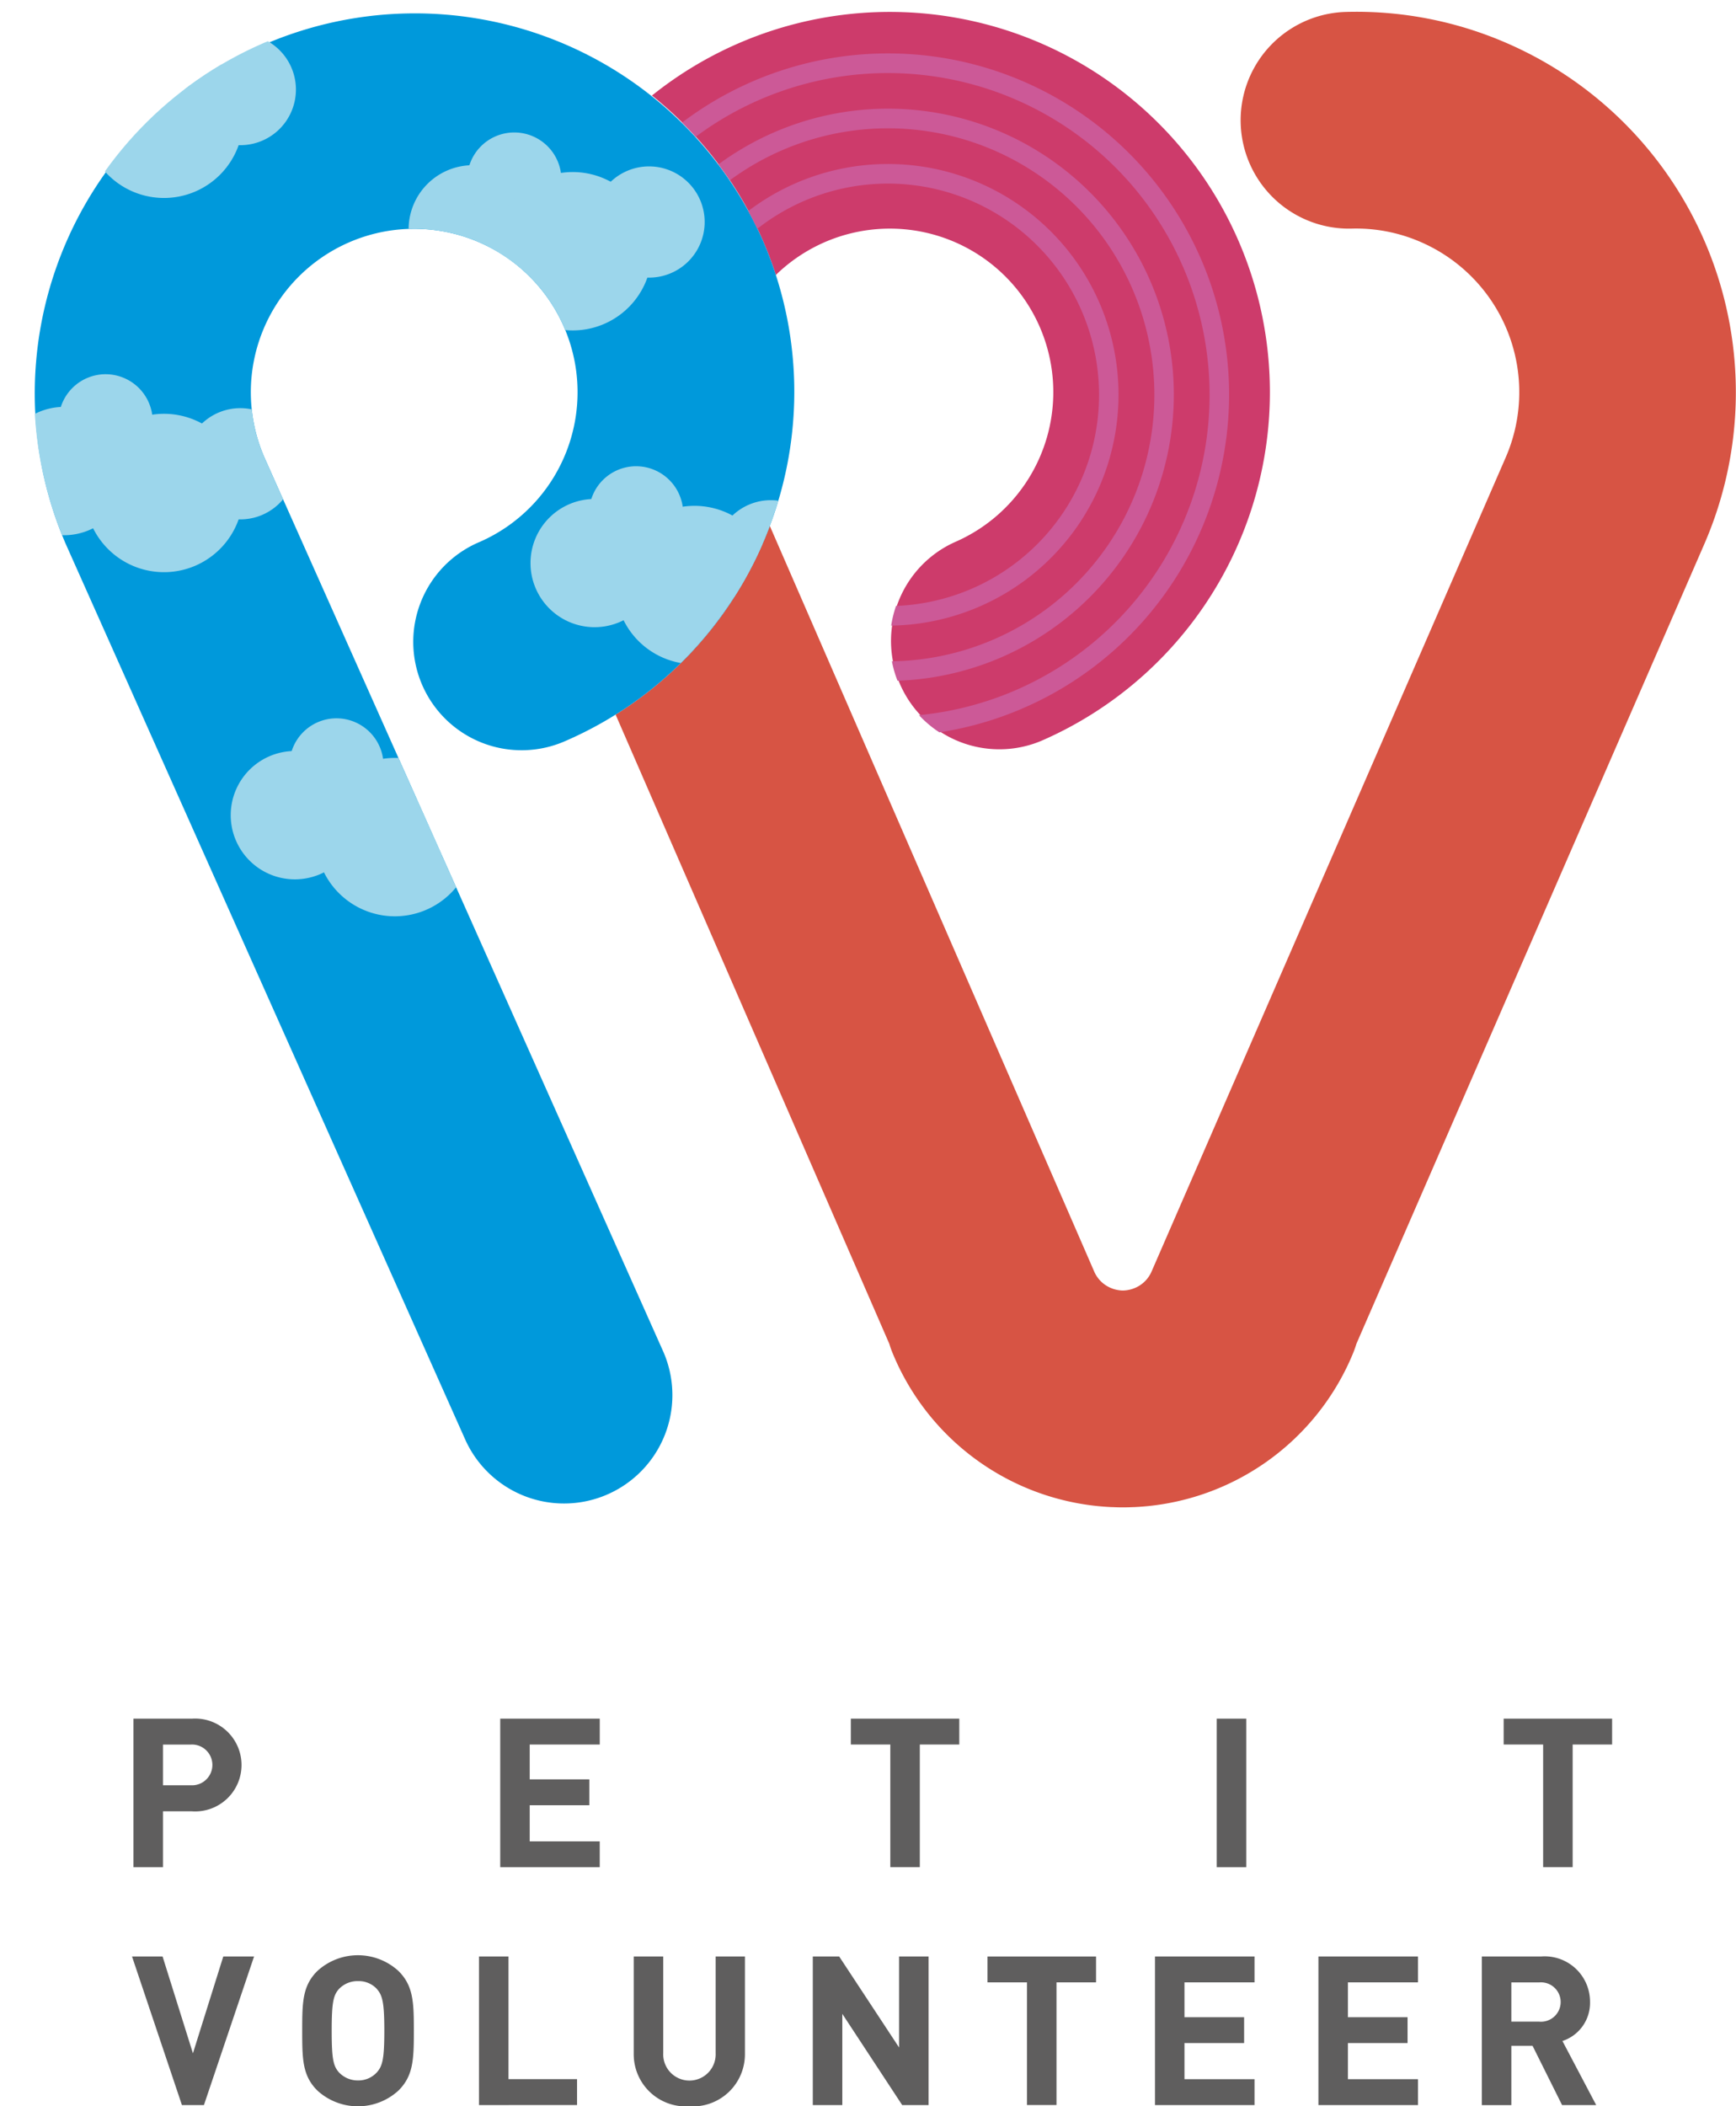 <svg id="グループ_7" data-name="グループ 7" xmlns="http://www.w3.org/2000/svg" xmlns:xlink="http://www.w3.org/1999/xlink" width="121.77" height="147.704" viewBox="0 0 121.77 147.704">
  <defs>
    <clipPath id="clip-path">
      <rect id="長方形_2" data-name="長方形 2" width="121.77" height="147.704" fill="none"/>
    </clipPath>
    <clipPath id="clip-path-2">
      <path id="パス_37" data-name="パス 37" d="M20.21,3.674A26.694,26.694,0,0,0,6.4,38.761L34.461,101.65a7.6,7.6,0,1,0,13.88-6.192L20.325,32.669a11.46,11.46,0,1,1,15.1,5.965,7.6,7.6,0,0,0,6.065,13.937,26.9,26.9,0,0,0,3.486-1.834,26.725,26.725,0,0,0,11.242-30.83c-.266-.814-.57-1.623-.918-2.424a26.511,26.511,0,0,0-7.773-10.16A26.837,26.837,0,0,0,30.81,1.46a26.5,26.5,0,0,0-10.6,2.214" transform="translate(-4.186 -1.46)" fill="none"/>
    </clipPath>
  </defs>
  <g id="グループ_2" data-name="グループ 2">
    <g id="グループ_1" data-name="グループ 1" clip-path="url(#clip-path)">
      <path id="パス_1" data-name="パス 1" d="M20.488,217.351H18.449v3.922h-2.07V210.855h4.109a3.257,3.257,0,1,1,0,6.5m-.1-4.682H18.449v2.853h1.935a1.43,1.43,0,1,0,0-2.853" transform="translate(-7.017 -90.335)" fill="#5f5e5e"/>
      <path id="パス_2" data-name="パス 2" d="M61.387,221.273V210.855h6.982v1.814H63.455v2.444h4.183v1.814H63.455v2.532h4.913v1.814Z" transform="translate(-26.299 -90.335)" fill="#5f5e5e"/>
      <path id="パス_3" data-name="パス 3" d="M109.254,212.669v8.6h-2.07v-8.6h-2.769v-1.814h7.607v1.814Z" transform="translate(-44.734 -90.335)" fill="#5f5e5e"/>
      <rect id="長方形_1" data-name="長方形 1" width="2.07" height="10.418" transform="translate(85.347 120.52)" fill="#5f5e5e"/>
      <path id="パス_4" data-name="パス 4" d="M189.371,212.669v8.6H187.3v-8.6h-2.769v-1.814h7.607v1.814Z" transform="translate(-79.058 -90.335)" fill="#5f5e5e"/>
      <path id="パス_5" data-name="パス 5" d="M21.244,250.453H19.7l-3.5-10.418h2.143l2.129,6.789,2.129-6.789h2.159Z" transform="translate(-6.939 -102.836)" fill="#5f5e5e"/>
      <path id="パス_6" data-name="パス 6" d="M43.83,249.377a4.213,4.213,0,0,1-5.672,0c-1.057-1.039-1.072-2.209-1.072-4.2s.014-3.16,1.072-4.2a4.215,4.215,0,0,1,5.672,0c1.057,1.04,1.087,2.21,1.087,4.2s-.03,3.16-1.087,4.2m-1.5-7.126A1.736,1.736,0,0,0,41,241.695a1.794,1.794,0,0,0-1.34.556c-.388.44-.506.937-.506,2.927s.118,2.473.506,2.912a1.8,1.8,0,0,0,1.34.57,1.743,1.743,0,0,0,1.325-.57c.388-.439.521-.922.521-2.912s-.134-2.487-.521-2.927" transform="translate(-15.888 -102.77)" fill="#5f5e5e"/>
      <path id="パス_7" data-name="パス 7" d="M58.781,250.453V240.035h2.07v8.6H65.66v1.815Z" transform="translate(-25.183 -102.836)" fill="#5f5e5e"/>
      <path id="パス_8" data-name="パス 8" d="M81.67,250.54a3.656,3.656,0,0,1-3.9-3.657v-6.848h2.07v6.775a1.84,1.84,0,1,0,3.676,0v-6.775H85.57v6.848a3.655,3.655,0,0,1-3.9,3.657" transform="translate(-33.318 -102.836)" fill="#5f5e5e"/>
      <path id="パス_9" data-name="パス 9" d="M106.019,250.453l-4.2-6.395v6.395h-2.07V240.035H101.6l4.2,6.38v-6.38h2.07v10.418Z" transform="translate(-42.736 -102.836)" fill="#5f5e5e"/>
      <path id="パス_10" data-name="パス 10" d="M126.026,241.849v8.6h-2.07v-8.6h-2.769v-1.814H128.8v1.814Z" transform="translate(-51.919 -102.836)" fill="#5f5e5e"/>
      <path id="パス_11" data-name="パス 11" d="M141.74,250.453V240.035h6.982v1.814h-4.913v2.444h4.183v1.814h-4.183v2.532h4.913v1.815Z" transform="translate(-60.725 -102.836)" fill="#5f5e5e"/>
      <path id="パス_12" data-name="パス 12" d="M161.795,250.453V240.035h6.983v1.814h-4.913v2.444h4.183v1.814h-4.183v2.532h4.913v1.815Z" transform="translate(-69.316 -102.836)" fill="#5f5e5e"/>
      <path id="パス_13" data-name="パス 13" d="M187.479,250.453,185.41,246.3h-1.489v4.156h-2.069V240.035H186a3.179,3.179,0,0,1,3.44,3.189,2.808,2.808,0,0,1-1.936,2.736l2.368,4.493Zm-1.608-8.6h-1.95v2.75h1.95a1.381,1.381,0,1,0,0-2.75" transform="translate(-77.909 -102.836)" fill="#5f5e5e"/>
      <path id="パス_14" data-name="パス 14" d="M87.782,17.472q.522,1.2.917,2.425a11.464,11.464,0,1,1,12.57,18.726,7.6,7.6,0,0,0,6.064,13.937A26.663,26.663,0,1,0,80.009,7.313a26.513,26.513,0,0,1,7.773,10.159" transform="translate(-34.278 -0.614)" fill="#cd3b6b"/>
      <path id="パス_15" data-name="パス 15" d="M138.111,3.668a26.4,26.4,0,0,0-11.466-2.206,7.6,7.6,0,0,0,.479,15.191,11.346,11.346,0,0,1,4.924.951,11.478,11.478,0,0,1,5.938,15.086l-24.84,57.086a2.191,2.191,0,0,1-1.229,1.186,2.267,2.267,0,0,1-.718.155h-.138a2.282,2.282,0,0,1-.72-.155,2.193,2.193,0,0,1-1.228-1.186L86.364,37.5A26.612,26.612,0,0,1,75.547,50.733L94.742,94.847q.105.347.246.687a17.45,17.45,0,0,0,15.362,10.773l.053,0c.231.01.462.018.692.018h.066c.233,0,.466-.008.7-.018a.392.392,0,0,0,.045,0,17.45,17.45,0,0,0,15.362-10.773c.094-.227.175-.457.246-.688l24.407-56.091a26.694,26.694,0,0,0-13.81-35.087" transform="translate(-32.366 -0.621)" fill="#d75444"/>
      <path id="パス_16" data-name="パス 16" d="M56.216,19.908c-.266-.814-.569-1.624-.917-2.425A26.664,26.664,0,0,0,6.4,38.76l28.06,62.89a7.6,7.6,0,0,0,13.88-6.192L20.325,32.669a11.459,11.459,0,1,1,15.1,5.965,7.6,7.6,0,1,0,6.064,13.937,26.587,26.587,0,0,0,14.3-15.066,26.582,26.582,0,0,0,.425-17.6" transform="translate(-1.793 -0.625)" fill="#0099db"/>
    </g>
  </g>
  <g id="グループ_4" data-name="グループ 4" transform="translate(2.393 0.835)">
    <g id="グループ_3" data-name="グループ 3" clip-path="url(#clip-path-2)">
      <path id="パス_17" data-name="パス 17" d="M8.99,54.423a4.5,4.5,0,1,1-4.494-4.5,4.5,4.5,0,0,1,4.494,4.5" transform="translate(-2.393 -22.225)" fill="#9cd6eb"/>
      <path id="パス_18" data-name="パス 18" d="M13.782,49.215a3.3,3.3,0,1,1-3.305-3.305,3.306,3.306,0,0,1,3.305,3.305" transform="translate(-5.465 -20.503)" fill="#9cd6eb"/>
      <path id="パス_19" data-name="パス 19" d="M21.516,56.32a5.553,5.553,0,1,1-5.553-5.553,5.553,5.553,0,0,1,5.553,5.553" transform="translate(-6.853 -22.584)" fill="#9cd6eb"/>
      <path id="パス_20" data-name="パス 20" d="M30.468,53.974a3.9,3.9,0,1,1-3.9-3.9,3.9,3.9,0,0,1,3.9,3.9" transform="translate(-12.104 -22.287)" fill="#9cd6eb"/>
      <path id="パス_21" data-name="パス 21" d="M8.99,8.513A4.5,4.5,0,1,1,4.5,4.018,4.5,4.5,0,0,1,8.99,8.513" transform="translate(-2.393 -2.556)" fill="#9cd6eb"/>
      <path id="パス_22" data-name="パス 22" d="M13.782,3.305A3.3,3.3,0,1,1,10.476,0a3.306,3.306,0,0,1,3.305,3.305" transform="translate(-5.465 -0.835)" fill="#9cd6eb"/>
      <path id="パス_23" data-name="パス 23" d="M21.516,10.41a5.553,5.553,0,1,1-5.553-5.553,5.553,5.553,0,0,1,5.553,5.553" transform="translate(-6.853 -2.915)" fill="#9cd6eb"/>
      <path id="パス_24" data-name="パス 24" d="M30.468,8.064a3.9,3.9,0,1,1-3.9-3.9,3.9,3.9,0,0,1,3.9,3.9" transform="translate(-12.104 -2.618)" fill="#9cd6eb"/>
      <path id="パス_25" data-name="パス 25" d="M59.15,24.763a4.5,4.5,0,1,1-4.494-4.495,4.495,4.495,0,0,1,4.494,4.495" transform="translate(-23.882 -9.518)" fill="#9cd6eb"/>
      <path id="パス_26" data-name="パス 26" d="M63.94,19.555a3.305,3.305,0,1,1-3.3-3.305,3.306,3.306,0,0,1,3.3,3.305" transform="translate(-26.954 -7.796)" fill="#9cd6eb"/>
      <path id="パス_27" data-name="パス 27" d="M71.676,26.66a5.553,5.553,0,1,1-5.553-5.553,5.554,5.554,0,0,1,5.553,5.553" transform="translate(-28.342 -9.877)" fill="#9cd6eb"/>
      <path id="パス_28" data-name="パス 28" d="M80.629,24.314a3.9,3.9,0,1,1-3.9-3.9,3.9,3.9,0,0,1,3.9,3.9" transform="translate(-33.594 -9.58)" fill="#9cd6eb"/>
      <path id="パス_29" data-name="パス 29" d="M74.094,65.713A4.495,4.495,0,1,1,69.6,61.218a4.495,4.495,0,0,1,4.494,4.495" transform="translate(-30.285 -27.062)" fill="#9cd6eb"/>
      <path id="パス_30" data-name="パス 30" d="M78.886,60.5a3.3,3.3,0,1,1-3.305-3.3,3.307,3.307,0,0,1,3.305,3.3" transform="translate(-33.357 -25.34)" fill="#9cd6eb"/>
      <path id="パス_31" data-name="パス 31" d="M86.619,67.61a5.553,5.553,0,1,1-5.553-5.552,5.553,5.553,0,0,1,5.553,5.552" transform="translate(-34.744 -27.421)" fill="#9cd6eb"/>
      <path id="パス_32" data-name="パス 32" d="M95.572,65.265a3.9,3.9,0,1,1-3.9-3.9,3.9,3.9,0,0,1,3.9,3.9" transform="translate(-39.996 -27.125)" fill="#9cd6eb"/>
      <path id="パス_33" data-name="パス 33" d="M37.322,96.64a4.5,4.5,0,1,1-4.495-4.5,4.495,4.495,0,0,1,4.495,4.5" transform="translate(-14.531 -40.311)" fill="#9cd6eb"/>
      <path id="パス_34" data-name="パス 34" d="M42.114,91.432a3.3,3.3,0,1,1-3.305-3.305,3.306,3.306,0,0,1,3.305,3.305" transform="translate(-17.603 -38.59)" fill="#9cd6eb"/>
      <path id="パス_35" data-name="パス 35" d="M49.848,98.537a5.553,5.553,0,1,1-5.553-5.552,5.553,5.553,0,0,1,5.553,5.552" transform="translate(-18.991 -40.671)" fill="#9cd6eb"/>
      <path id="パス_36" data-name="パス 36" d="M58.8,96.191a3.9,3.9,0,1,1-3.9-3.9,3.9,3.9,0,0,1,3.9,3.9" transform="translate(-24.242 -40.374)" fill="#9cd6eb"/>
    </g>
  </g>
  <g id="グループ_6" data-name="グループ 6">
    <g id="グループ_5" data-name="グループ 5" clip-path="url(#clip-path)">
      <path id="パス_38" data-name="パス 38" d="M120.112,33.4a20.052,20.052,0,0,0-31.94-16.163c.273.365.541.734.8,1.116a18.689,18.689,0,1,1,11.365,33.733,7.417,7.417,0,0,0,.394,1.363A20.085,20.085,0,0,0,120.112,33.4" transform="translate(-37.775 -5.712)" fill="#cc5997"/>
      <path id="パス_39" data-name="パス 39" d="M117.8,36.306A16.18,16.18,0,0,0,91.83,23.416q.331.612.633,1.247a14.813,14.813,0,1,1,9.731,26.445,7.635,7.635,0,0,0-.339,1.381A16.2,16.2,0,0,0,117.8,36.306" transform="translate(-39.342 -8.618)" fill="#cc5997"/>
      <path id="パス_40" data-name="パス 40" d="M122.078,30.494A23.928,23.928,0,0,0,83.711,11.4c.326.323.641.657.951,1a22.566,22.566,0,1,1,15.666,40.557,7.586,7.586,0,0,0,1.43,1.206,23.978,23.978,0,0,0,20.32-23.668" transform="translate(-35.864 -2.807)" fill="#cc5997"/>
    </g>
  </g>
</svg>
